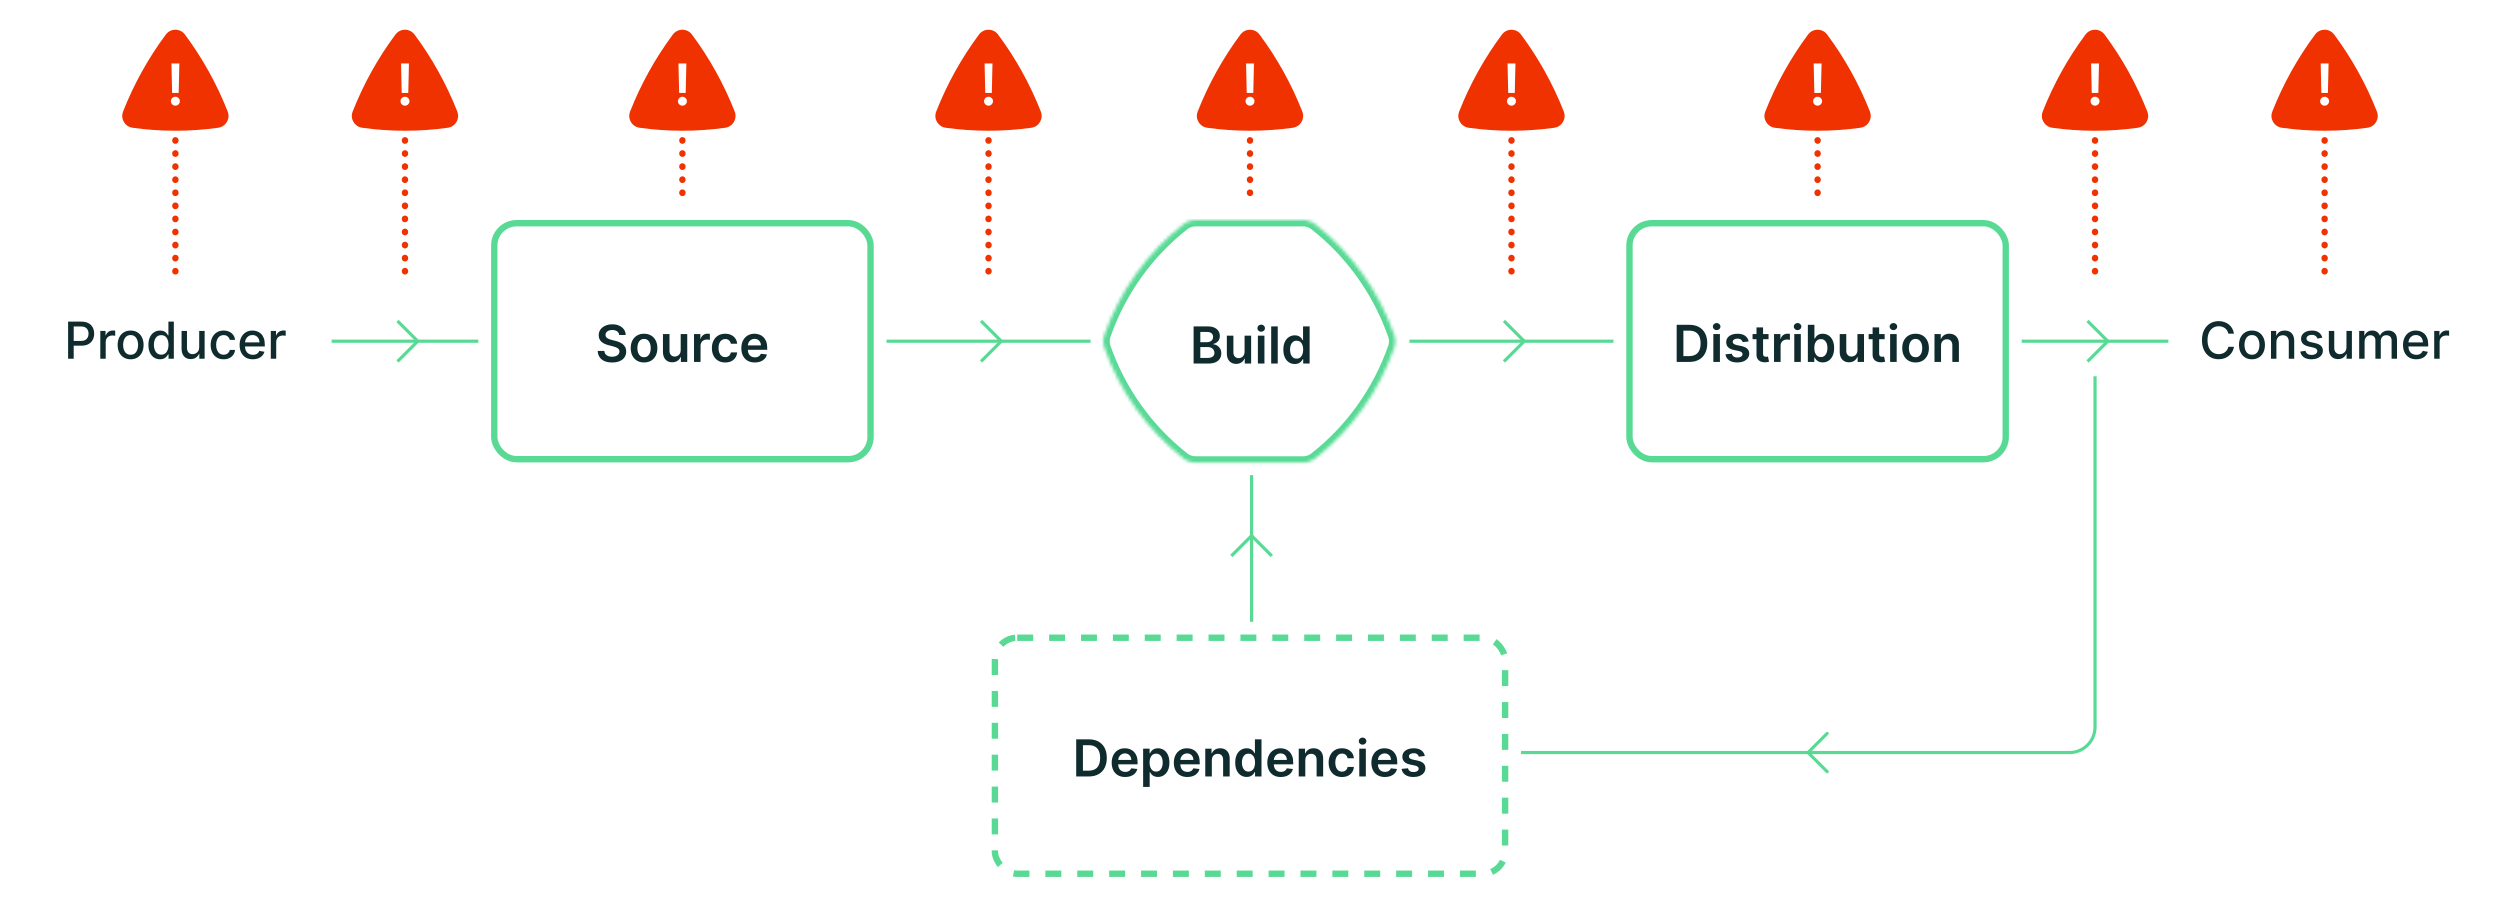 <svg width="784" height="285" viewBox="0 0 784 285" fill="none" xmlns="http://www.w3.org/2000/svg">
<rect width="784" height="285" fill="white"/>
<path d="M71.401 34.971C72.294 37.239 70.854 39.72 68.44 40.06C59.522 41.313 50.478 41.313 41.56 40.06C39.146 39.72 37.706 37.239 38.599 34.971C41.992 26.358 46.504 18.226 51.998 10.841C53.504 8.817 56.496 8.817 58.001 10.841C63.496 18.226 68.008 26.358 71.401 34.971Z" fill="#F03100"/>
<path d="M56.243 19.909L56.032 29.152H53.974L53.77 19.909H56.243ZM55.003 33.141C54.615 33.141 54.283 33.004 54.006 32.731C53.733 32.459 53.597 32.126 53.597 31.734C53.597 31.351 53.733 31.023 54.006 30.75C54.283 30.477 54.615 30.341 55.003 30.341C55.383 30.341 55.711 30.477 55.988 30.75C56.269 31.023 56.409 31.351 56.409 31.734C56.409 31.994 56.343 32.231 56.211 32.444C56.084 32.657 55.913 32.827 55.7 32.955C55.491 33.079 55.259 33.141 55.003 33.141Z" fill="white"/>
<path d="M55 44V89" stroke="#F03100" stroke-width="2" stroke-linecap="round" stroke-linejoin="round" stroke-dasharray="0.1 4"/>
<path d="M143.401 34.971C144.294 37.239 142.854 39.72 140.44 40.06C131.522 41.313 122.478 41.313 113.56 40.06C111.146 39.72 109.706 37.239 110.599 34.971C113.992 26.358 118.504 18.226 123.999 10.841C125.504 8.817 128.496 8.817 130.001 10.841C135.496 18.226 140.008 26.358 143.401 34.971Z" fill="#F03100"/>
<path d="M128.243 19.909L128.032 29.152H125.974L125.77 19.909H128.243ZM127.003 33.141C126.615 33.141 126.283 33.004 126.006 32.731C125.733 32.459 125.597 32.126 125.597 31.734C125.597 31.351 125.733 31.023 126.006 30.75C126.283 30.477 126.615 30.341 127.003 30.341C127.382 30.341 127.711 30.477 127.988 30.75C128.269 31.023 128.409 31.351 128.409 31.734C128.409 31.994 128.343 32.231 128.211 32.444C128.083 32.657 127.913 32.827 127.7 32.955C127.491 33.079 127.259 33.141 127.003 33.141Z" fill="white"/>
<path d="M127 44V89" stroke="#F03100" stroke-width="2" stroke-linecap="round" stroke-linejoin="round" stroke-dasharray="0.1 4"/>
<path d="M230.401 34.971C231.294 37.239 229.854 39.72 227.44 40.06C218.522 41.313 209.478 41.313 200.56 40.06C198.146 39.72 196.706 37.239 197.599 34.971C200.992 26.358 205.504 18.226 210.999 10.841C212.504 8.817 215.496 8.817 217.001 10.841C222.496 18.226 227.008 26.358 230.401 34.971Z" fill="#F03100"/>
<path d="M215.243 19.909L215.032 29.152H212.974L212.77 19.909H215.243ZM214.003 33.141C213.615 33.141 213.283 33.004 213.006 32.731C212.733 32.459 212.597 32.126 212.597 31.734C212.597 31.351 212.733 31.023 213.006 30.75C213.283 30.477 213.615 30.341 214.003 30.341C214.382 30.341 214.711 30.477 214.988 30.75C215.269 31.023 215.409 31.351 215.409 31.734C215.409 31.994 215.343 32.231 215.211 32.444C215.083 32.657 214.913 32.827 214.7 32.955C214.491 33.079 214.259 33.141 214.003 33.141Z" fill="white"/>
<path d="M214 44V64" stroke="#F03100" stroke-width="2" stroke-linecap="round" stroke-linejoin="round" stroke-dasharray="0.1 4"/>
<path d="M326.401 34.971C327.294 37.239 325.854 39.72 323.44 40.06C314.522 41.313 305.478 41.313 296.56 40.06C294.146 39.72 292.706 37.239 293.599 34.971C296.992 26.358 301.504 18.226 306.999 10.841C308.504 8.817 311.496 8.817 313.001 10.841C318.496 18.226 323.008 26.358 326.401 34.971Z" fill="#F03100"/>
<path d="M311.243 19.909L311.032 29.152H308.974L308.77 19.909H311.243ZM310.003 33.141C309.615 33.141 309.283 33.004 309.006 32.731C308.733 32.459 308.597 32.126 308.597 31.734C308.597 31.351 308.733 31.023 309.006 30.75C309.283 30.477 309.615 30.341 310.003 30.341C310.382 30.341 310.711 30.477 310.988 30.75C311.269 31.023 311.409 31.351 311.409 31.734C311.409 31.994 311.343 32.231 311.211 32.444C311.083 32.657 310.913 32.827 310.7 32.955C310.491 33.079 310.259 33.141 310.003 33.141Z" fill="white"/>
<path d="M310 44V89" stroke="#F03100" stroke-width="2" stroke-linecap="round" stroke-linejoin="round" stroke-dasharray="0.1 4"/>
<path d="M408.401 34.971C409.294 37.239 407.854 39.72 405.44 40.06C396.522 41.313 387.478 41.313 378.56 40.06C376.146 39.72 374.706 37.239 375.599 34.971C378.992 26.358 383.504 18.226 388.999 10.841C390.504 8.817 393.496 8.817 395.001 10.841C400.496 18.226 405.008 26.358 408.401 34.971Z" fill="#F03100"/>
<path d="M393.243 19.909L393.032 29.152H390.974L390.77 19.909H393.243ZM392.003 33.141C391.615 33.141 391.283 33.004 391.006 32.731C390.733 32.459 390.597 32.126 390.597 31.734C390.597 31.351 390.733 31.023 391.006 30.75C391.283 30.477 391.615 30.341 392.003 30.341C392.382 30.341 392.711 30.477 392.988 30.75C393.269 31.023 393.409 31.351 393.409 31.734C393.409 31.994 393.343 32.231 393.211 32.444C393.083 32.657 392.913 32.827 392.7 32.955C392.491 33.079 392.259 33.141 392.003 33.141Z" fill="white"/>
<path d="M392 44V64" stroke="#F03100" stroke-width="2" stroke-linecap="round" stroke-linejoin="round" stroke-dasharray="0.1 4"/>
<path d="M490.401 34.971C491.294 37.239 489.854 39.72 487.44 40.06C478.522 41.313 469.478 41.313 460.56 40.06C458.146 39.72 456.706 37.239 457.599 34.971C460.992 26.358 465.504 18.226 470.999 10.841C472.504 8.817 475.496 8.817 477.001 10.841C482.496 18.226 487.008 26.358 490.401 34.971Z" fill="#F03100"/>
<path d="M475.243 19.909L475.032 29.152H472.974L472.77 19.909H475.243ZM474.003 33.141C473.615 33.141 473.283 33.004 473.006 32.731C472.733 32.459 472.597 32.126 472.597 31.734C472.597 31.351 472.733 31.023 473.006 30.75C473.283 30.477 473.615 30.341 474.003 30.341C474.382 30.341 474.711 30.477 474.988 30.75C475.269 31.023 475.409 31.351 475.409 31.734C475.409 31.994 475.343 32.231 475.211 32.444C475.083 32.657 474.913 32.827 474.7 32.955C474.491 33.079 474.259 33.141 474.003 33.141Z" fill="white"/>
<path d="M474 44V89" stroke="#F03100" stroke-width="2" stroke-linecap="round" stroke-linejoin="round" stroke-dasharray="0.1 4"/>
<path d="M586.401 34.971C587.294 37.239 585.854 39.72 583.44 40.06C574.522 41.313 565.478 41.313 556.56 40.06C554.146 39.72 552.706 37.239 553.599 34.971C556.992 26.358 561.504 18.226 566.999 10.841C568.504 8.817 571.496 8.817 573.001 10.841C578.496 18.226 583.008 26.358 586.401 34.971Z" fill="#F03100"/>
<path d="M571.243 19.909L571.032 29.152H568.974L568.77 19.909H571.243ZM570.003 33.141C569.615 33.141 569.283 33.004 569.006 32.731C568.733 32.459 568.597 32.126 568.597 31.734C568.597 31.351 568.733 31.023 569.006 30.75C569.283 30.477 569.615 30.341 570.003 30.341C570.382 30.341 570.711 30.477 570.988 30.75C571.269 31.023 571.409 31.351 571.409 31.734C571.409 31.994 571.343 32.231 571.211 32.444C571.083 32.657 570.913 32.827 570.7 32.955C570.491 33.079 570.259 33.141 570.003 33.141Z" fill="white"/>
<path d="M570 44V64" stroke="#F03100" stroke-width="2" stroke-linecap="round" stroke-linejoin="round" stroke-dasharray="0.1 4"/>
<path d="M673.401 34.971C674.294 37.239 672.854 39.72 670.44 40.06C661.522 41.313 652.478 41.313 643.56 40.06C641.146 39.72 639.706 37.239 640.599 34.971C643.992 26.358 648.504 18.226 653.999 10.841C655.504 8.817 658.496 8.817 660.001 10.841C665.496 18.226 670.008 26.358 673.401 34.971Z" fill="#F03100"/>
<path d="M658.243 19.909L658.032 29.152H655.974L655.77 19.909H658.243ZM657.003 33.141C656.615 33.141 656.283 33.004 656.006 32.731C655.733 32.459 655.597 32.126 655.597 31.734C655.597 31.351 655.733 31.023 656.006 30.75C656.283 30.477 656.615 30.341 657.003 30.341C657.382 30.341 657.711 30.477 657.988 30.75C658.269 31.023 658.409 31.351 658.409 31.734C658.409 31.994 658.343 32.231 658.211 32.444C658.083 32.657 657.913 32.827 657.7 32.955C657.491 33.079 657.259 33.141 657.003 33.141Z" fill="white"/>
<path d="M657 44V89" stroke="#F03100" stroke-width="2" stroke-linecap="round" stroke-linejoin="round" stroke-dasharray="0.1 4"/>
<path d="M745.401 34.971C746.294 37.239 744.854 39.72 742.44 40.06C733.522 41.313 724.478 41.313 715.56 40.06C713.146 39.72 711.706 37.239 712.599 34.971C715.992 26.358 720.504 18.226 725.999 10.841C727.504 8.817 730.496 8.817 732.001 10.841C737.496 18.226 742.008 26.358 745.401 34.971Z" fill="#F03100"/>
<path d="M730.243 19.909L730.032 29.152H727.974L727.77 19.909H730.243ZM729.003 33.141C728.615 33.141 728.283 33.004 728.006 32.731C727.733 32.459 727.597 32.126 727.597 31.734C727.597 31.351 727.733 31.023 728.006 30.75C728.283 30.477 728.615 30.341 729.003 30.341C729.382 30.341 729.711 30.477 729.988 30.75C730.269 31.023 730.409 31.351 730.409 31.734C730.409 31.994 730.343 32.231 730.211 32.444C730.083 32.657 729.913 32.827 729.7 32.955C729.491 33.079 729.259 33.141 729.003 33.141Z" fill="white"/>
<path d="M729 44V89" stroke="#F03100" stroke-width="2" stroke-linecap="round" stroke-linejoin="round" stroke-dasharray="0.1 4"/>
<path d="M21.357 112.5V100.864H25.504C26.41 100.864 27.16 101.028 27.754 101.358C28.349 101.687 28.794 102.138 29.09 102.71C29.385 103.278 29.533 103.919 29.533 104.631C29.533 105.347 29.383 105.991 29.084 106.562C28.788 107.131 28.341 107.581 27.743 107.915C27.148 108.244 26.4 108.409 25.499 108.409H22.646V106.92H25.34C25.912 106.92 26.375 106.822 26.732 106.625C27.088 106.424 27.349 106.152 27.516 105.807C27.682 105.462 27.766 105.07 27.766 104.631C27.766 104.191 27.682 103.801 27.516 103.46C27.349 103.119 27.086 102.852 26.726 102.659C26.37 102.466 25.9 102.369 25.317 102.369H23.112V112.5H21.357ZM31.454 112.5V103.773H33.097V105.159H33.188C33.347 104.689 33.627 104.32 34.028 104.051C34.434 103.778 34.892 103.642 35.403 103.642C35.51 103.642 35.635 103.646 35.778 103.653C35.926 103.661 36.042 103.67 36.125 103.682V105.307C36.057 105.288 35.936 105.267 35.761 105.244C35.587 105.218 35.413 105.205 35.239 105.205C34.837 105.205 34.479 105.29 34.165 105.46C33.854 105.627 33.608 105.86 33.426 106.159C33.244 106.455 33.153 106.792 33.153 107.17V112.5H31.454ZM40.959 112.676C40.141 112.676 39.427 112.489 38.817 112.114C38.207 111.739 37.733 111.214 37.396 110.54C37.059 109.866 36.891 109.078 36.891 108.176C36.891 107.271 37.059 106.479 37.396 105.801C37.733 105.123 38.207 104.597 38.817 104.222C39.427 103.847 40.141 103.659 40.959 103.659C41.777 103.659 42.491 103.847 43.101 104.222C43.711 104.597 44.184 105.123 44.521 105.801C44.858 106.479 45.027 107.271 45.027 108.176C45.027 109.078 44.858 109.866 44.521 110.54C44.184 111.214 43.711 111.739 43.101 112.114C42.491 112.489 41.777 112.676 40.959 112.676ZM40.965 111.25C41.495 111.25 41.934 111.11 42.283 110.83C42.631 110.549 42.889 110.176 43.055 109.71C43.226 109.244 43.311 108.731 43.311 108.17C43.311 107.614 43.226 107.102 43.055 106.636C42.889 106.167 42.631 105.79 42.283 105.506C41.934 105.222 41.495 105.08 40.965 105.08C40.43 105.08 39.987 105.222 39.635 105.506C39.286 105.79 39.027 106.167 38.856 106.636C38.69 107.102 38.606 107.614 38.606 108.17C38.606 108.731 38.69 109.244 38.856 109.71C39.027 110.176 39.286 110.549 39.635 110.83C39.987 111.11 40.43 111.25 40.965 111.25ZM50.19 112.67C49.486 112.67 48.857 112.491 48.304 112.131C47.755 111.767 47.323 111.25 47.008 110.58C46.698 109.905 46.543 109.097 46.543 108.153C46.543 107.21 46.7 106.403 47.014 105.733C47.332 105.062 47.768 104.549 48.321 104.193C48.874 103.837 49.501 103.659 50.202 103.659C50.743 103.659 51.179 103.75 51.508 103.932C51.842 104.11 52.099 104.318 52.281 104.557C52.467 104.795 52.611 105.006 52.713 105.188H52.815V100.864H54.514V112.5H52.855V111.142H52.713C52.611 111.328 52.463 111.54 52.27 111.778C52.081 112.017 51.819 112.225 51.486 112.403C51.153 112.581 50.721 112.67 50.19 112.67ZM50.565 111.222C51.054 111.222 51.467 111.093 51.804 110.835C52.145 110.574 52.403 110.212 52.577 109.75C52.755 109.288 52.844 108.75 52.844 108.136C52.844 107.53 52.757 107 52.582 106.545C52.408 106.091 52.153 105.737 51.815 105.483C51.478 105.229 51.062 105.102 50.565 105.102C50.054 105.102 49.628 105.235 49.287 105.5C48.946 105.765 48.688 106.127 48.514 106.585C48.344 107.044 48.258 107.561 48.258 108.136C48.258 108.72 48.346 109.244 48.52 109.71C48.694 110.176 48.952 110.545 49.293 110.818C49.637 111.087 50.062 111.222 50.565 111.222ZM62.467 108.881V103.773H64.172V112.5H62.501V110.989H62.41C62.21 111.455 61.888 111.843 61.445 112.153C61.005 112.46 60.458 112.614 59.803 112.614C59.242 112.614 58.746 112.491 58.314 112.244C57.886 111.994 57.549 111.625 57.303 111.136C57.06 110.648 56.939 110.044 56.939 109.324V103.773H58.638V109.119C58.638 109.714 58.803 110.187 59.132 110.54C59.462 110.892 59.89 111.068 60.416 111.068C60.734 111.068 61.051 110.989 61.365 110.83C61.683 110.67 61.947 110.43 62.155 110.108C62.367 109.786 62.471 109.377 62.467 108.881ZM70.131 112.676C69.286 112.676 68.559 112.485 67.949 112.102C67.343 111.716 66.877 111.184 66.551 110.506C66.225 109.828 66.062 109.051 66.062 108.176C66.062 107.29 66.229 106.508 66.562 105.83C66.896 105.148 67.365 104.616 67.972 104.233C68.578 103.85 69.292 103.659 70.114 103.659C70.776 103.659 71.367 103.782 71.886 104.028C72.405 104.271 72.824 104.612 73.142 105.051C73.464 105.491 73.655 106.004 73.716 106.591H72.062C71.972 106.182 71.763 105.83 71.438 105.534C71.115 105.239 70.684 105.091 70.142 105.091C69.669 105.091 69.254 105.216 68.898 105.466C68.546 105.712 68.271 106.064 68.074 106.523C67.877 106.977 67.778 107.515 67.778 108.136C67.778 108.773 67.875 109.322 68.068 109.784C68.261 110.246 68.534 110.604 68.886 110.858C69.242 111.112 69.661 111.239 70.142 111.239C70.464 111.239 70.756 111.18 71.017 111.062C71.282 110.941 71.504 110.769 71.682 110.545C71.864 110.322 71.99 110.053 72.062 109.739H73.716C73.655 110.303 73.472 110.807 73.165 111.25C72.858 111.693 72.447 112.042 71.932 112.295C71.421 112.549 70.82 112.676 70.131 112.676ZM79.294 112.676C78.434 112.676 77.694 112.492 77.072 112.125C76.455 111.754 75.978 111.233 75.641 110.562C75.307 109.888 75.141 109.098 75.141 108.193C75.141 107.299 75.307 106.511 75.641 105.83C75.978 105.148 76.447 104.616 77.05 104.233C77.656 103.85 78.364 103.659 79.175 103.659C79.667 103.659 80.144 103.741 80.606 103.903C81.069 104.066 81.483 104.322 81.851 104.67C82.218 105.019 82.508 105.472 82.72 106.028C82.932 106.581 83.038 107.254 83.038 108.045V108.648H76.101V107.375H81.374C81.374 106.928 81.283 106.532 81.101 106.188C80.919 105.839 80.663 105.564 80.334 105.364C80.008 105.163 79.626 105.062 79.186 105.062C78.709 105.062 78.292 105.18 77.936 105.415C77.584 105.646 77.311 105.949 77.118 106.324C76.928 106.695 76.834 107.098 76.834 107.534V108.528C76.834 109.112 76.936 109.608 77.141 110.017C77.349 110.426 77.639 110.739 78.01 110.955C78.381 111.167 78.815 111.273 79.311 111.273C79.633 111.273 79.927 111.227 80.192 111.136C80.457 111.042 80.686 110.902 80.879 110.716C81.072 110.53 81.22 110.301 81.322 110.028L82.93 110.318C82.802 110.792 82.57 111.206 82.237 111.562C81.908 111.915 81.493 112.189 80.993 112.386C80.497 112.58 79.93 112.676 79.294 112.676ZM84.923 112.5V103.773H86.565V105.159H86.656C86.815 104.689 87.096 104.32 87.497 104.051C87.903 103.778 88.361 103.642 88.872 103.642C88.978 103.642 89.103 103.646 89.247 103.653C89.395 103.661 89.51 103.67 89.594 103.682V105.307C89.526 105.288 89.404 105.267 89.23 105.244C89.056 105.218 88.882 105.205 88.707 105.205C88.306 105.205 87.948 105.29 87.633 105.46C87.323 105.627 87.077 105.86 86.895 106.159C86.713 106.455 86.622 106.792 86.622 107.17V112.5H84.923Z" fill="#102B2D"/>
<path d="M104 107L150 107" stroke="#58DA95" stroke-linejoin="round"/>
<path d="M125 101L131 107L125 113" stroke="#58DA95" stroke-linecap="square" stroke-linejoin="round"/>
<rect x="155" y="70" width="118" height="74" rx="7" stroke="#58DA95" stroke-width="2"/>
<path d="M194.19 105.062C194.137 104.566 193.914 104.18 193.52 103.903C193.13 103.627 192.622 103.489 191.997 103.489C191.558 103.489 191.181 103.555 190.866 103.688C190.552 103.82 190.312 104 190.145 104.227C189.978 104.455 189.893 104.714 189.889 105.006C189.889 105.248 189.944 105.458 190.054 105.636C190.168 105.814 190.321 105.966 190.514 106.091C190.707 106.212 190.921 106.314 191.156 106.398C191.391 106.481 191.628 106.551 191.866 106.608L192.957 106.881C193.397 106.983 193.819 107.121 194.224 107.295C194.634 107.47 194.999 107.689 195.321 107.955C195.647 108.22 195.904 108.54 196.094 108.915C196.283 109.29 196.378 109.729 196.378 110.233C196.378 110.915 196.204 111.515 195.855 112.034C195.507 112.549 195.003 112.953 194.344 113.244C193.688 113.532 192.895 113.676 191.963 113.676C191.058 113.676 190.272 113.536 189.605 113.256C188.942 112.975 188.423 112.566 188.048 112.028C187.677 111.491 187.476 110.835 187.446 110.062H189.52C189.55 110.468 189.675 110.805 189.895 111.074C190.115 111.343 190.401 111.544 190.753 111.676C191.109 111.809 191.507 111.875 191.946 111.875C192.404 111.875 192.806 111.807 193.151 111.67C193.499 111.53 193.772 111.337 193.969 111.091C194.166 110.841 194.266 110.549 194.27 110.216C194.266 109.913 194.177 109.663 194.003 109.466C193.829 109.265 193.584 109.098 193.27 108.966C192.959 108.83 192.596 108.708 192.179 108.602L190.855 108.261C189.897 108.015 189.139 107.642 188.582 107.142C188.029 106.638 187.753 105.97 187.753 105.136C187.753 104.451 187.938 103.85 188.31 103.335C188.685 102.82 189.194 102.42 189.838 102.136C190.482 101.848 191.211 101.705 192.026 101.705C192.851 101.705 193.575 101.848 194.196 102.136C194.821 102.42 195.312 102.816 195.668 103.324C196.024 103.828 196.207 104.407 196.219 105.062H194.19ZM201.973 113.67C201.121 113.67 200.382 113.483 199.757 113.108C199.132 112.733 198.647 112.208 198.303 111.534C197.962 110.86 197.791 110.072 197.791 109.17C197.791 108.269 197.962 107.479 198.303 106.801C198.647 106.123 199.132 105.597 199.757 105.222C200.382 104.847 201.121 104.659 201.973 104.659C202.825 104.659 203.564 104.847 204.189 105.222C204.814 105.597 205.297 106.123 205.638 106.801C205.982 107.479 206.155 108.269 206.155 109.17C206.155 110.072 205.982 110.86 205.638 111.534C205.297 112.208 204.814 112.733 204.189 113.108C203.564 113.483 202.825 113.67 201.973 113.67ZM201.984 112.023C202.446 112.023 202.833 111.896 203.143 111.642C203.454 111.384 203.685 111.04 203.837 110.608C203.992 110.176 204.07 109.695 204.07 109.165C204.07 108.631 203.992 108.148 203.837 107.716C203.685 107.28 203.454 106.934 203.143 106.676C202.833 106.419 202.446 106.29 201.984 106.29C201.511 106.29 201.117 106.419 200.803 106.676C200.492 106.934 200.259 107.28 200.104 107.716C199.952 108.148 199.876 108.631 199.876 109.165C199.876 109.695 199.952 110.176 200.104 110.608C200.259 111.04 200.492 111.384 200.803 111.642C201.117 111.896 201.511 112.023 201.984 112.023ZM213.463 109.83V104.773H215.52V113.5H213.526V111.949H213.435C213.238 112.437 212.914 112.837 212.463 113.148C212.016 113.458 211.465 113.614 210.81 113.614C210.238 113.614 209.732 113.487 209.293 113.233C208.857 112.975 208.516 112.602 208.27 112.114C208.024 111.621 207.901 111.027 207.901 110.33V104.773H209.957V110.011C209.957 110.564 210.109 111.004 210.412 111.33C210.715 111.655 211.113 111.818 211.605 111.818C211.908 111.818 212.202 111.744 212.486 111.597C212.77 111.449 213.003 111.229 213.185 110.938C213.37 110.642 213.463 110.273 213.463 109.83ZM217.635 113.5V104.773H219.629V106.227H219.72C219.879 105.723 220.152 105.335 220.538 105.062C220.929 104.786 221.374 104.648 221.874 104.648C221.987 104.648 222.114 104.653 222.254 104.665C222.398 104.672 222.518 104.686 222.612 104.705V106.597C222.525 106.566 222.387 106.54 222.197 106.517C222.012 106.491 221.832 106.477 221.658 106.477C221.283 106.477 220.946 106.559 220.646 106.722C220.351 106.881 220.118 107.102 219.947 107.386C219.777 107.67 219.692 107.998 219.692 108.369V113.5H217.635ZM227.426 113.67C226.555 113.67 225.807 113.479 225.182 113.097C224.561 112.714 224.081 112.186 223.744 111.511C223.411 110.833 223.244 110.053 223.244 109.17C223.244 108.284 223.415 107.502 223.756 106.824C224.097 106.142 224.578 105.612 225.199 105.233C225.824 104.85 226.563 104.659 227.415 104.659C228.123 104.659 228.75 104.79 229.295 105.051C229.845 105.309 230.282 105.674 230.608 106.148C230.934 106.617 231.119 107.167 231.165 107.795H229.199C229.119 107.375 228.93 107.025 228.631 106.744C228.335 106.46 227.939 106.318 227.443 106.318C227.023 106.318 226.653 106.432 226.335 106.659C226.017 106.883 225.769 107.205 225.591 107.625C225.417 108.045 225.33 108.549 225.33 109.136C225.33 109.731 225.417 110.242 225.591 110.67C225.765 111.095 226.009 111.422 226.324 111.653C226.642 111.881 227.015 111.994 227.443 111.994C227.746 111.994 228.017 111.937 228.256 111.824C228.498 111.706 228.701 111.538 228.864 111.318C229.027 111.098 229.138 110.831 229.199 110.517H231.165C231.116 111.134 230.934 111.682 230.619 112.159C230.305 112.633 229.877 113.004 229.335 113.273C228.794 113.538 228.157 113.67 227.426 113.67ZM236.717 113.67C235.842 113.67 235.087 113.489 234.45 113.125C233.818 112.758 233.331 112.239 232.99 111.568C232.649 110.894 232.479 110.1 232.479 109.188C232.479 108.29 232.649 107.502 232.99 106.824C233.335 106.142 233.816 105.612 234.433 105.233C235.051 104.85 235.776 104.659 236.609 104.659C237.147 104.659 237.655 104.746 238.132 104.92C238.613 105.091 239.037 105.356 239.405 105.716C239.776 106.076 240.068 106.534 240.28 107.091C240.492 107.644 240.598 108.303 240.598 109.068V109.699H233.445V108.312H238.626C238.623 107.919 238.537 107.568 238.371 107.261C238.204 106.951 237.971 106.706 237.672 106.528C237.376 106.35 237.032 106.261 236.638 106.261C236.217 106.261 235.848 106.364 235.53 106.568C235.212 106.769 234.964 107.034 234.786 107.364C234.611 107.689 234.522 108.047 234.518 108.438V109.648C234.518 110.155 234.611 110.591 234.797 110.955C234.982 111.314 235.242 111.591 235.575 111.784C235.909 111.973 236.299 112.068 236.746 112.068C237.045 112.068 237.316 112.027 237.558 111.943C237.801 111.856 238.011 111.729 238.189 111.562C238.367 111.396 238.501 111.189 238.592 110.943L240.513 111.159C240.392 111.667 240.161 112.11 239.82 112.489C239.482 112.864 239.051 113.155 238.524 113.364C237.998 113.568 237.395 113.67 236.717 113.67Z" fill="#102B2D"/>
<path d="M278 107L342 107" stroke="#58DA95" stroke-linejoin="round"/>
<path d="M308 101L314 107L308 113" stroke="#58DA95" stroke-linecap="square" stroke-linejoin="round"/>
<mask id="path-35-inside-1_2_14" fill="white">
<path fill-rule="evenodd" clip-rule="evenodd" d="M346.345 109.071C351.164 122.828 359.776 134.884 371.149 143.798C372.234 144.648 373.575 145.082 374.944 145.082H408.643H409.643V145.004C410.655 144.844 411.619 144.44 412.438 143.798C423.811 134.884 432.423 122.828 437.242 109.071C437.702 107.758 437.702 106.324 437.242 105.012C432.423 91.255 423.811 79.198 412.438 70.284C411.619 69.643 410.655 69.238 409.643 69.078V69H408.643H374.944C373.575 69 372.234 69.434 371.149 70.284C359.776 79.198 351.164 91.255 346.345 105.012C345.885 106.324 345.885 107.758 346.345 109.071Z"/>
</mask>
<path d="M371.149 143.798L372.383 142.224L372.383 142.224L371.149 143.798ZM346.345 109.071L348.232 108.409V108.409L346.345 109.071ZM409.643 145.082V147.082H411.643V145.082H409.643ZM409.643 145.004L409.33 143.029L407.643 143.295V145.004H409.643ZM412.438 143.798L411.204 142.224V142.224L412.438 143.798ZM437.242 109.071L435.355 108.409V108.409L437.242 109.071ZM437.242 105.012L435.355 105.673V105.673L437.242 105.012ZM412.438 70.284L413.671 68.71V68.71L412.438 70.284ZM409.643 69.078H407.643V70.787L409.33 71.054L409.643 69.078ZM409.643 69H411.643V67H409.643V69ZM371.149 70.284L372.383 71.859V71.859L371.149 70.284ZM346.345 105.012L348.232 105.673L348.232 105.673L346.345 105.012ZM372.383 142.224C361.313 133.548 352.927 121.809 348.232 108.409L344.457 109.732C349.402 123.846 358.239 136.221 369.916 145.372L372.383 142.224ZM374.944 143.082C373.995 143.082 373.095 142.782 372.383 142.224L369.916 145.372C371.373 146.514 373.154 147.082 374.944 147.082V143.082ZM408.643 143.082H374.944V147.082H408.643V143.082ZM409.643 143.082H408.643V147.082H409.643V143.082ZM407.643 145.004V145.082H411.643V145.004H407.643ZM409.955 146.98C411.287 146.769 412.572 146.234 413.671 145.372L411.204 142.224C410.666 142.645 410.023 142.919 409.33 143.029L409.955 146.98ZM413.671 145.372C425.348 136.221 434.185 123.846 439.13 109.732L435.355 108.409C430.66 121.809 422.274 133.548 411.204 142.224L413.671 145.372ZM439.13 109.732C439.739 107.991 439.739 106.091 439.13 104.35L435.355 105.673C435.664 106.557 435.664 107.525 435.355 108.409L439.13 109.732ZM439.13 104.35C434.185 90.236 425.348 77.862 413.671 68.71L411.204 71.859C422.274 80.534 430.66 92.273 435.355 105.673L439.13 104.35ZM413.671 68.71C412.572 67.849 411.287 67.313 409.955 67.103L409.33 71.054C410.023 71.163 410.666 71.437 411.204 71.859L413.671 68.71ZM407.643 69V69.078H411.643V69H407.643ZM408.643 71H409.643V67H408.643V71ZM374.944 71H408.643V67H374.944V71ZM372.383 71.859C373.095 71.3 373.995 71 374.944 71V67C373.154 67 371.373 67.568 369.916 68.71L372.383 71.859ZM348.232 105.673C352.927 92.273 361.313 80.534 372.383 71.859L369.916 68.71C358.239 77.862 349.402 90.236 344.457 104.35L348.232 105.673ZM348.232 108.409C347.923 107.525 347.923 106.557 348.232 105.673L344.457 104.35C343.848 106.091 343.848 107.991 344.457 109.732L348.232 108.409Z" fill="#58DA95" mask="url(#path-35-inside-1_2_14)"/>
<path d="M374.312 114V102.364H378.766C379.607 102.364 380.306 102.496 380.863 102.761C381.424 103.023 381.842 103.381 382.119 103.835C382.399 104.29 382.539 104.805 382.539 105.381C382.539 105.854 382.448 106.259 382.266 106.597C382.085 106.93 381.84 107.201 381.533 107.409C381.227 107.617 380.884 107.767 380.505 107.858V107.972C380.918 107.994 381.314 108.121 381.692 108.352C382.075 108.58 382.388 108.902 382.63 109.318C382.872 109.735 382.994 110.239 382.994 110.83C382.994 111.432 382.848 111.973 382.556 112.455C382.264 112.932 381.825 113.309 381.238 113.585C380.651 113.862 379.912 114 379.022 114H374.312ZM376.42 112.239H378.687C379.452 112.239 380.003 112.093 380.34 111.801C380.681 111.506 380.852 111.127 380.852 110.665C380.852 110.32 380.766 110.009 380.596 109.733C380.425 109.453 380.183 109.233 379.869 109.074C379.554 108.911 379.179 108.83 378.744 108.83H376.42V112.239ZM376.42 107.312H378.505C378.869 107.312 379.196 107.246 379.488 107.114C379.78 106.977 380.009 106.786 380.175 106.54C380.346 106.29 380.431 105.994 380.431 105.653C380.431 105.203 380.272 104.831 379.954 104.54C379.639 104.248 379.172 104.102 378.55 104.102H376.42V107.312ZM390.299 110.33V105.273H392.356V114H390.362V112.449H390.271C390.074 112.937 389.75 113.337 389.299 113.648C388.852 113.958 388.301 114.114 387.646 114.114C387.074 114.114 386.568 113.987 386.129 113.733C385.693 113.475 385.352 113.102 385.106 112.614C384.86 112.121 384.737 111.527 384.737 110.83V105.273H386.793V110.511C386.793 111.064 386.945 111.504 387.248 111.83C387.551 112.155 387.949 112.318 388.441 112.318C388.744 112.318 389.038 112.244 389.322 112.097C389.606 111.949 389.839 111.729 390.021 111.438C390.206 111.142 390.299 110.773 390.299 110.33ZM394.471 114V105.273H396.528V114H394.471ZM395.505 104.034C395.179 104.034 394.899 103.926 394.664 103.71C394.429 103.491 394.312 103.227 394.312 102.92C394.312 102.61 394.429 102.347 394.664 102.131C394.899 101.911 395.179 101.801 395.505 101.801C395.835 101.801 396.115 101.911 396.346 102.131C396.581 102.347 396.698 102.61 396.698 102.92C396.698 103.227 396.581 103.491 396.346 103.71C396.115 103.926 395.835 104.034 395.505 104.034ZM400.7 102.364V114H398.643V102.364H400.7ZM406.053 114.153C405.368 114.153 404.754 113.977 404.212 113.625C403.671 113.273 403.243 112.761 402.928 112.091C402.614 111.42 402.457 110.606 402.457 109.648C402.457 108.678 402.616 107.86 402.934 107.193C403.256 106.523 403.69 106.017 404.235 105.676C404.781 105.331 405.388 105.159 406.059 105.159C406.57 105.159 406.991 105.246 407.32 105.42C407.65 105.591 407.911 105.797 408.104 106.04C408.298 106.278 408.447 106.504 408.553 106.716H408.638V102.364H410.701V114H408.678V112.625H408.553C408.447 112.837 408.294 113.062 408.093 113.301C407.892 113.536 407.627 113.737 407.298 113.903C406.968 114.07 406.553 114.153 406.053 114.153ZM406.627 112.466C407.063 112.466 407.434 112.348 407.741 112.114C408.048 111.875 408.281 111.544 408.44 111.119C408.599 110.695 408.678 110.201 408.678 109.636C408.678 109.072 408.599 108.581 408.44 108.165C408.284 107.748 408.053 107.424 407.746 107.193C407.443 106.962 407.07 106.847 406.627 106.847C406.169 106.847 405.786 106.966 405.479 107.205C405.173 107.443 404.942 107.773 404.786 108.193C404.631 108.614 404.553 109.095 404.553 109.636C404.553 110.182 404.631 110.669 404.786 111.097C404.945 111.521 405.178 111.856 405.485 112.102C405.796 112.345 406.176 112.466 406.627 112.466Z" fill="#102B2D"/>
<path d="M442 107L506 107" stroke="#58DA95" stroke-linejoin="round"/>
<path d="M472 101L478 107L472 113" stroke="#58DA95" stroke-linecap="square" stroke-linejoin="round"/>
<rect x="511" y="70" width="118" height="74" rx="7" stroke="#58DA95" stroke-width="2"/>
<path d="M529.747 113.5H525.804V101.864H529.827C530.982 101.864 531.974 102.097 532.804 102.562C533.637 103.025 534.277 103.689 534.724 104.557C535.171 105.424 535.395 106.462 535.395 107.67C535.395 108.883 535.17 109.924 534.719 110.795C534.272 111.667 533.626 112.335 532.781 112.801C531.94 113.267 530.929 113.5 529.747 113.5ZM527.912 111.676H529.645C530.455 111.676 531.132 111.528 531.673 111.233C532.215 110.934 532.622 110.489 532.895 109.898C533.168 109.303 533.304 108.561 533.304 107.67C533.304 106.78 533.168 106.042 532.895 105.455C532.622 104.864 532.219 104.422 531.685 104.131C531.154 103.835 530.495 103.688 529.707 103.688H527.912V111.676ZM537.307 113.5V104.773H539.364V113.5H537.307ZM538.341 103.534C538.015 103.534 537.735 103.426 537.5 103.21C537.265 102.991 537.148 102.727 537.148 102.42C537.148 102.11 537.265 101.847 537.5 101.631C537.735 101.411 538.015 101.301 538.341 101.301C538.67 101.301 538.951 101.411 539.182 101.631C539.417 101.847 539.534 102.11 539.534 102.42C539.534 102.727 539.417 102.991 539.182 103.21C538.951 103.426 538.67 103.534 538.341 103.534ZM548.376 107.08L546.501 107.284C546.448 107.095 546.356 106.917 546.223 106.75C546.094 106.583 545.92 106.449 545.7 106.347C545.481 106.244 545.212 106.193 544.893 106.193C544.465 106.193 544.106 106.286 543.814 106.472C543.526 106.657 543.384 106.898 543.388 107.193C543.384 107.447 543.477 107.653 543.666 107.812C543.859 107.972 544.178 108.102 544.621 108.205L546.109 108.523C546.935 108.701 547.549 108.983 547.95 109.369C548.356 109.756 548.56 110.261 548.564 110.886C548.56 111.436 548.399 111.92 548.081 112.341C547.767 112.758 547.329 113.083 546.768 113.318C546.208 113.553 545.564 113.67 544.837 113.67C543.768 113.67 542.909 113.447 542.257 113C541.606 112.549 541.217 111.922 541.092 111.119L543.098 110.926C543.189 111.32 543.382 111.617 543.678 111.818C543.973 112.019 544.357 112.119 544.831 112.119C545.32 112.119 545.712 112.019 546.007 111.818C546.306 111.617 546.456 111.369 546.456 111.074C546.456 110.824 546.359 110.617 546.166 110.455C545.977 110.292 545.681 110.167 545.28 110.08L543.791 109.767C542.954 109.593 542.335 109.299 541.933 108.886C541.532 108.47 541.333 107.943 541.337 107.307C541.333 106.769 541.479 106.303 541.774 105.909C542.073 105.511 542.488 105.205 543.018 104.989C543.553 104.769 544.168 104.659 544.865 104.659C545.888 104.659 546.693 104.877 547.28 105.312C547.871 105.748 548.236 106.337 548.376 107.08ZM554.618 104.773V106.364H549.601V104.773H554.618ZM550.839 102.682H552.896V110.875C552.896 111.152 552.938 111.364 553.021 111.511C553.108 111.655 553.222 111.754 553.362 111.807C553.502 111.86 553.658 111.886 553.828 111.886C553.957 111.886 554.074 111.877 554.18 111.858C554.29 111.839 554.374 111.822 554.43 111.807L554.777 113.415C554.667 113.453 554.51 113.494 554.305 113.54C554.105 113.585 553.858 113.612 553.567 113.619C553.052 113.634 552.588 113.557 552.175 113.386C551.762 113.212 551.434 112.943 551.192 112.58C550.953 112.216 550.836 111.761 550.839 111.216V102.682ZM556.338 113.5V104.773H558.332V106.227H558.423C558.582 105.723 558.855 105.335 559.241 105.062C559.632 104.786 560.077 104.648 560.577 104.648C560.69 104.648 560.817 104.653 560.957 104.665C561.101 104.672 561.221 104.686 561.315 104.705V106.597C561.228 106.566 561.09 106.54 560.901 106.517C560.715 106.491 560.535 106.477 560.361 106.477C559.986 106.477 559.649 106.559 559.349 106.722C559.054 106.881 558.821 107.102 558.651 107.386C558.48 107.67 558.395 107.998 558.395 108.369V113.5H556.338ZM562.682 113.5V104.773H564.739V113.5H562.682ZM563.716 103.534C563.39 103.534 563.11 103.426 562.875 103.21C562.64 102.991 562.523 102.727 562.523 102.42C562.523 102.11 562.64 101.847 562.875 101.631C563.11 101.411 563.39 101.301 563.716 101.301C564.045 101.301 564.326 101.411 564.557 101.631C564.792 101.847 564.909 102.11 564.909 102.42C564.909 102.727 564.792 102.991 564.557 103.21C564.326 103.426 564.045 103.534 563.716 103.534ZM566.945 113.5V101.864H569.001V106.216H569.087C569.193 106.004 569.342 105.778 569.536 105.54C569.729 105.297 569.99 105.091 570.32 104.92C570.649 104.746 571.07 104.659 571.581 104.659C572.255 104.659 572.863 104.831 573.405 105.176C573.95 105.517 574.382 106.023 574.7 106.693C575.022 107.36 575.183 108.178 575.183 109.148C575.183 110.106 575.026 110.92 574.712 111.591C574.397 112.261 573.969 112.773 573.428 113.125C572.886 113.477 572.272 113.653 571.587 113.653C571.087 113.653 570.672 113.57 570.342 113.403C570.013 113.237 569.748 113.036 569.547 112.801C569.35 112.562 569.196 112.337 569.087 112.125H568.967V113.5H566.945ZM568.962 109.136C568.962 109.701 569.041 110.195 569.2 110.619C569.363 111.044 569.596 111.375 569.899 111.614C570.206 111.848 570.577 111.966 571.013 111.966C571.467 111.966 571.848 111.845 572.155 111.602C572.462 111.356 572.693 111.021 572.848 110.597C573.007 110.169 573.087 109.682 573.087 109.136C573.087 108.595 573.009 108.114 572.854 107.693C572.698 107.273 572.467 106.943 572.161 106.705C571.854 106.466 571.471 106.347 571.013 106.347C570.573 106.347 570.2 106.462 569.893 106.693C569.587 106.924 569.354 107.248 569.195 107.665C569.039 108.081 568.962 108.572 568.962 109.136ZM582.494 109.83V104.773H584.551V113.5H582.557V111.949H582.466C582.269 112.437 581.945 112.837 581.494 113.148C581.047 113.458 580.496 113.614 579.841 113.614C579.269 113.614 578.763 113.487 578.324 113.233C577.888 112.975 577.547 112.602 577.301 112.114C577.055 111.621 576.932 111.027 576.932 110.33V104.773H578.989V110.011C578.989 110.564 579.14 111.004 579.443 111.33C579.746 111.655 580.144 111.818 580.636 111.818C580.939 111.818 581.233 111.744 581.517 111.597C581.801 111.449 582.034 111.229 582.216 110.938C582.402 110.642 582.494 110.273 582.494 109.83ZM591.024 104.773V106.364H586.007V104.773H591.024ZM587.246 102.682H589.303V110.875C589.303 111.152 589.344 111.364 589.428 111.511C589.515 111.655 589.628 111.754 589.768 111.807C589.909 111.86 590.064 111.886 590.234 111.886C590.363 111.886 590.481 111.877 590.587 111.858C590.696 111.839 590.78 111.822 590.837 111.807L591.183 113.415C591.073 113.453 590.916 113.494 590.712 113.54C590.511 113.585 590.265 113.612 589.973 113.619C589.458 113.634 588.994 113.557 588.581 113.386C588.168 113.212 587.84 112.943 587.598 112.58C587.359 112.216 587.242 111.761 587.246 111.216V102.682ZM592.744 113.5V104.773H594.801V113.5H592.744ZM593.778 103.534C593.453 103.534 593.172 103.426 592.938 103.21C592.703 102.991 592.585 102.727 592.585 102.42C592.585 102.11 592.703 101.847 592.938 101.631C593.172 101.411 593.453 101.301 593.778 101.301C594.108 101.301 594.388 101.411 594.619 101.631C594.854 101.847 594.972 102.11 594.972 102.42C594.972 102.727 594.854 102.991 594.619 103.21C594.388 103.426 594.108 103.534 593.778 103.534ZM600.723 113.67C599.871 113.67 599.132 113.483 598.507 113.108C597.882 112.733 597.397 112.208 597.053 111.534C596.712 110.86 596.541 110.072 596.541 109.17C596.541 108.269 596.712 107.479 597.053 106.801C597.397 106.123 597.882 105.597 598.507 105.222C599.132 104.847 599.871 104.659 600.723 104.659C601.575 104.659 602.314 104.847 602.939 105.222C603.564 105.597 604.047 106.123 604.388 106.801C604.732 107.479 604.905 108.269 604.905 109.17C604.905 110.072 604.732 110.86 604.388 111.534C604.047 112.208 603.564 112.733 602.939 113.108C602.314 113.483 601.575 113.67 600.723 113.67ZM600.734 112.023C601.196 112.023 601.583 111.896 601.893 111.642C602.204 111.384 602.435 111.04 602.587 110.608C602.742 110.176 602.82 109.695 602.82 109.165C602.82 108.631 602.742 108.148 602.587 107.716C602.435 107.28 602.204 106.934 601.893 106.676C601.583 106.419 601.196 106.29 600.734 106.29C600.261 106.29 599.867 106.419 599.553 106.676C599.242 106.934 599.009 107.28 598.854 107.716C598.702 108.148 598.626 108.631 598.626 109.165C598.626 109.695 598.702 110.176 598.854 110.608C599.009 111.04 599.242 111.384 599.553 111.642C599.867 111.896 600.261 112.023 600.734 112.023ZM608.707 108.386V113.5H606.651V104.773H608.616V106.256H608.719C608.92 105.767 609.24 105.379 609.679 105.091C610.122 104.803 610.67 104.659 611.321 104.659C611.923 104.659 612.448 104.788 612.895 105.045C613.346 105.303 613.694 105.676 613.94 106.165C614.19 106.653 614.313 107.246 614.31 107.943V113.5H612.253V108.261C612.253 107.678 612.101 107.222 611.798 106.892C611.499 106.562 611.084 106.398 610.554 106.398C610.194 106.398 609.874 106.477 609.594 106.636C609.317 106.792 609.099 107.017 608.94 107.312C608.785 107.608 608.707 107.966 608.707 108.386Z" fill="#102B2D"/>
<path d="M634 107L680 107" stroke="#58DA95" stroke-linejoin="round"/>
<path d="M655 101L661 107L655 113" stroke="#58DA95" stroke-linecap="square" stroke-linejoin="round"/>
<path d="M700.576 104.648H698.803C698.735 104.269 698.608 103.936 698.423 103.648C698.237 103.36 698.01 103.116 697.741 102.915C697.472 102.714 697.171 102.562 696.837 102.46C696.508 102.358 696.157 102.307 695.786 102.307C695.116 102.307 694.515 102.475 693.985 102.812C693.459 103.15 693.042 103.644 692.735 104.295C692.432 104.947 692.281 105.742 692.281 106.682C692.281 107.629 692.432 108.428 692.735 109.08C693.042 109.731 693.46 110.223 693.991 110.557C694.521 110.89 695.118 111.057 695.781 111.057C696.148 111.057 696.496 111.008 696.826 110.909C697.159 110.807 697.46 110.657 697.729 110.46C697.998 110.263 698.226 110.023 698.411 109.739C698.601 109.451 698.731 109.121 698.803 108.75L700.576 108.756C700.481 109.328 700.298 109.854 700.025 110.335C699.756 110.812 699.409 111.225 698.985 111.574C698.565 111.919 698.084 112.186 697.542 112.375C697 112.564 696.409 112.659 695.769 112.659C694.762 112.659 693.864 112.42 693.076 111.943C692.288 111.462 691.667 110.775 691.212 109.881C690.762 108.987 690.536 107.92 690.536 106.682C690.536 105.439 690.763 104.373 691.218 103.483C691.673 102.589 692.294 101.903 693.082 101.426C693.87 100.945 694.765 100.705 695.769 100.705C696.387 100.705 696.962 100.794 697.496 100.972C698.034 101.146 698.517 101.403 698.945 101.744C699.373 102.081 699.728 102.494 700.008 102.983C700.288 103.468 700.478 104.023 700.576 104.648ZM706.217 112.676C705.398 112.676 704.684 112.489 704.075 112.114C703.465 111.739 702.991 111.214 702.654 110.54C702.317 109.866 702.148 109.078 702.148 108.176C702.148 107.271 702.317 106.479 702.654 105.801C702.991 105.123 703.465 104.597 704.075 104.222C704.684 103.847 705.398 103.659 706.217 103.659C707.035 103.659 707.749 103.847 708.359 104.222C708.969 104.597 709.442 105.123 709.779 105.801C710.116 106.479 710.285 107.271 710.285 108.176C710.285 109.078 710.116 109.866 709.779 110.54C709.442 111.214 708.969 111.739 708.359 112.114C707.749 112.489 707.035 112.676 706.217 112.676ZM706.222 111.25C706.753 111.25 707.192 111.11 707.54 110.83C707.889 110.549 708.147 110.176 708.313 109.71C708.484 109.244 708.569 108.731 708.569 108.17C708.569 107.614 708.484 107.102 708.313 106.636C708.147 106.167 707.889 105.79 707.54 105.506C707.192 105.222 706.753 105.08 706.222 105.08C705.688 105.08 705.245 105.222 704.893 105.506C704.544 105.79 704.285 106.167 704.114 106.636C703.948 107.102 703.864 107.614 703.864 108.17C703.864 108.731 703.948 109.244 704.114 109.71C704.285 110.176 704.544 110.549 704.893 110.83C705.245 111.11 705.688 111.25 706.222 111.25ZM713.88 107.318V112.5H712.181V103.773H713.812V105.193H713.92C714.121 104.731 714.435 104.36 714.863 104.08C715.295 103.799 715.838 103.659 716.494 103.659C717.088 103.659 717.609 103.784 718.056 104.034C718.503 104.28 718.85 104.648 719.096 105.136C719.342 105.625 719.465 106.229 719.465 106.949V112.5H717.766V107.153C717.766 106.521 717.602 106.027 717.272 105.67C716.942 105.311 716.49 105.131 715.914 105.131C715.52 105.131 715.17 105.216 714.863 105.386C714.56 105.557 714.319 105.807 714.141 106.136C713.967 106.462 713.88 106.856 713.88 107.318ZM728.283 105.903L726.744 106.176C726.679 105.979 726.577 105.792 726.437 105.614C726.3 105.436 726.115 105.29 725.88 105.176C725.645 105.062 725.352 105.006 724.999 105.006C724.518 105.006 724.117 105.114 723.795 105.33C723.473 105.542 723.312 105.816 723.312 106.153C723.312 106.445 723.42 106.68 723.636 106.858C723.852 107.036 724.2 107.182 724.681 107.295L726.067 107.614C726.871 107.799 727.469 108.085 727.863 108.472C728.257 108.858 728.454 109.36 728.454 109.977C728.454 110.5 728.302 110.966 727.999 111.375C727.7 111.78 727.281 112.098 726.744 112.33C726.21 112.561 725.59 112.676 724.886 112.676C723.908 112.676 723.111 112.468 722.494 112.051C721.876 111.631 721.497 111.034 721.357 110.261L722.999 110.011C723.102 110.439 723.312 110.763 723.63 110.983C723.948 111.199 724.363 111.307 724.874 111.307C725.431 111.307 725.876 111.191 726.21 110.96C726.543 110.725 726.71 110.439 726.71 110.102C726.71 109.83 726.607 109.6 726.403 109.415C726.202 109.229 725.893 109.089 725.477 108.994L723.999 108.67C723.185 108.485 722.583 108.189 722.192 107.784C721.806 107.379 721.613 106.866 721.613 106.244C721.613 105.729 721.757 105.278 722.045 104.892C722.333 104.506 722.73 104.205 723.238 103.989C723.746 103.769 724.327 103.659 724.982 103.659C725.925 103.659 726.668 103.864 727.21 104.273C727.751 104.678 728.109 105.222 728.283 105.903ZM735.85 108.881V103.773H737.555V112.5H735.884V110.989H735.793C735.593 111.455 735.271 111.843 734.827 112.153C734.388 112.46 733.841 112.614 733.185 112.614C732.625 112.614 732.129 112.491 731.697 112.244C731.269 111.994 730.932 111.625 730.685 111.136C730.443 110.648 730.322 110.044 730.322 109.324V103.773H732.021V109.119C732.021 109.714 732.185 110.187 732.515 110.54C732.844 110.892 733.272 111.068 733.799 111.068C734.117 111.068 734.433 110.989 734.748 110.83C735.066 110.67 735.329 110.43 735.538 110.108C735.75 109.786 735.854 109.377 735.85 108.881ZM739.837 112.5V103.773H741.468V105.193H741.576C741.758 104.712 742.055 104.337 742.468 104.068C742.881 103.795 743.375 103.659 743.951 103.659C744.534 103.659 745.023 103.795 745.417 104.068C745.815 104.341 746.108 104.716 746.298 105.193H746.388C746.597 104.727 746.928 104.356 747.383 104.08C747.837 103.799 748.379 103.659 749.008 103.659C749.799 103.659 750.445 103.907 750.945 104.403C751.449 104.9 751.701 105.648 751.701 106.648V112.5H750.002V106.807C750.002 106.216 749.841 105.788 749.519 105.523C749.197 105.258 748.813 105.125 748.366 105.125C747.813 105.125 747.383 105.295 747.076 105.636C746.769 105.973 746.616 106.407 746.616 106.938V112.5H744.923V106.699C744.923 106.225 744.775 105.845 744.479 105.557C744.184 105.269 743.799 105.125 743.326 105.125C743.004 105.125 742.707 105.21 742.434 105.381C742.165 105.547 741.947 105.78 741.781 106.08C741.618 106.379 741.536 106.725 741.536 107.119V112.5H739.837ZM757.739 112.676C756.879 112.676 756.139 112.492 755.518 112.125C754.9 111.754 754.423 111.233 754.086 110.562C753.753 109.888 753.586 109.098 753.586 108.193C753.586 107.299 753.753 106.511 754.086 105.83C754.423 105.148 754.893 104.616 755.495 104.233C756.101 103.85 756.809 103.659 757.62 103.659C758.112 103.659 758.59 103.741 759.052 103.903C759.514 104.066 759.929 104.322 760.296 104.67C760.664 105.019 760.953 105.472 761.165 106.028C761.378 106.581 761.484 107.254 761.484 108.045V108.648H754.546V107.375H759.819C759.819 106.928 759.728 106.532 759.546 106.188C759.364 105.839 759.109 105.564 758.779 105.364C758.453 105.163 758.071 105.062 757.631 105.062C757.154 105.062 756.737 105.18 756.381 105.415C756.029 105.646 755.756 105.949 755.563 106.324C755.374 106.695 755.279 107.098 755.279 107.534V108.528C755.279 109.112 755.381 109.608 755.586 110.017C755.794 110.426 756.084 110.739 756.455 110.955C756.826 111.167 757.26 111.273 757.756 111.273C758.078 111.273 758.372 111.227 758.637 111.136C758.902 111.042 759.131 110.902 759.325 110.716C759.518 110.53 759.665 110.301 759.768 110.028L761.376 110.318C761.247 110.792 761.016 111.206 760.683 111.562C760.353 111.915 759.938 112.189 759.438 112.386C758.942 112.58 758.376 112.676 757.739 112.676ZM763.369 112.5V103.773H765.011V105.159H765.102C765.261 104.689 765.541 104.32 765.942 104.051C766.348 103.778 766.806 103.642 767.317 103.642C767.424 103.642 767.549 103.646 767.692 103.653C767.84 103.661 767.956 103.67 768.039 103.682V105.307C767.971 105.288 767.85 105.267 767.675 105.244C767.501 105.218 767.327 105.205 767.153 105.205C766.751 105.205 766.393 105.29 766.079 105.46C765.768 105.627 765.522 105.86 765.34 106.159C765.158 106.455 765.067 106.792 765.067 107.17V112.5H763.369Z" fill="#102B2D"/>
<path d="M392.5 195L392.5 149" stroke="#58DA95" stroke-linejoin="round"/>
<path d="M386.5 174L392.5 168L398.5 174" stroke="#58DA95" stroke-linecap="square" stroke-linejoin="round"/>
<rect x="312" y="200" width="160" height="74" rx="7" stroke="#58DA95" stroke-width="2" stroke-dasharray="5 5"/>
<path d="M341.442 243.5H337.499V231.864H341.522C342.677 231.864 343.67 232.097 344.499 232.562C345.333 233.025 345.973 233.689 346.42 234.557C346.867 235.424 347.09 236.462 347.09 237.67C347.09 238.883 346.865 239.924 346.414 240.795C345.967 241.667 345.321 242.335 344.477 242.801C343.636 243.267 342.624 243.5 341.442 243.5ZM339.607 241.676H341.34C342.151 241.676 342.827 241.528 343.369 241.233C343.91 240.934 344.317 240.489 344.59 239.898C344.863 239.303 344.999 238.561 344.999 237.67C344.999 236.78 344.863 236.042 344.59 235.455C344.317 234.864 343.914 234.422 343.38 234.131C342.85 233.835 342.191 233.688 341.403 233.688H339.607V241.676ZM352.866 243.67C351.991 243.67 351.235 243.489 350.599 243.125C349.966 242.758 349.479 242.239 349.138 241.568C348.798 240.894 348.627 240.1 348.627 239.188C348.627 238.29 348.798 237.502 349.138 236.824C349.483 236.142 349.964 235.612 350.582 235.233C351.199 234.85 351.924 234.659 352.758 234.659C353.296 234.659 353.803 234.746 354.281 234.92C354.762 235.091 355.186 235.356 355.553 235.716C355.924 236.076 356.216 236.534 356.428 237.091C356.64 237.644 356.746 238.303 356.746 239.068V239.699H349.593V238.312H354.775C354.771 237.919 354.686 237.568 354.519 237.261C354.353 236.951 354.12 236.706 353.82 236.528C353.525 236.35 353.18 236.261 352.786 236.261C352.366 236.261 351.996 236.364 351.678 236.568C351.36 236.769 351.112 237.034 350.934 237.364C350.76 237.689 350.671 238.047 350.667 238.438V239.648C350.667 240.155 350.76 240.591 350.945 240.955C351.131 241.314 351.39 241.591 351.724 241.784C352.057 241.973 352.447 242.068 352.894 242.068C353.193 242.068 353.464 242.027 353.707 241.943C353.949 241.856 354.159 241.729 354.337 241.562C354.515 241.396 354.65 241.189 354.741 240.943L356.661 241.159C356.54 241.667 356.309 242.11 355.968 242.489C355.631 242.864 355.199 243.155 354.673 243.364C354.146 243.568 353.544 243.67 352.866 243.67ZM358.487 246.773V234.773H360.509V236.216H360.629C360.735 236.004 360.884 235.778 361.077 235.54C361.271 235.297 361.532 235.091 361.862 234.92C362.191 234.746 362.612 234.659 363.123 234.659C363.797 234.659 364.405 234.831 364.947 235.176C365.492 235.517 365.924 236.023 366.242 236.693C366.564 237.36 366.725 238.178 366.725 239.148C366.725 240.106 366.568 240.92 366.254 241.591C365.939 242.261 365.511 242.773 364.969 243.125C364.428 243.477 363.814 243.653 363.129 243.653C362.629 243.653 362.214 243.57 361.884 243.403C361.555 243.237 361.29 243.036 361.089 242.801C360.892 242.562 360.738 242.337 360.629 242.125H360.543V246.773H358.487ZM360.504 239.136C360.504 239.701 360.583 240.195 360.742 240.619C360.905 241.044 361.138 241.375 361.441 241.614C361.748 241.848 362.119 241.966 362.555 241.966C363.009 241.966 363.39 241.845 363.697 241.602C364.004 241.356 364.235 241.021 364.39 240.597C364.549 240.169 364.629 239.682 364.629 239.136C364.629 238.595 364.551 238.114 364.396 237.693C364.24 237.273 364.009 236.943 363.702 236.705C363.396 236.466 363.013 236.347 362.555 236.347C362.115 236.347 361.742 236.462 361.435 236.693C361.129 236.924 360.896 237.248 360.737 237.665C360.581 238.081 360.504 238.572 360.504 239.136ZM372.35 243.67C371.475 243.67 370.719 243.489 370.083 243.125C369.451 242.758 368.964 242.239 368.623 241.568C368.282 240.894 368.112 240.1 368.112 239.188C368.112 238.29 368.282 237.502 368.623 236.824C368.968 236.142 369.449 235.612 370.066 235.233C370.683 234.85 371.409 234.659 372.242 234.659C372.78 234.659 373.288 234.746 373.765 234.92C374.246 235.091 374.67 235.356 375.038 235.716C375.409 236.076 375.701 236.534 375.913 237.091C376.125 237.644 376.231 238.303 376.231 239.068V239.699H369.077V238.312H374.259C374.255 237.919 374.17 237.568 374.004 237.261C373.837 236.951 373.604 236.706 373.305 236.528C373.009 236.35 372.665 236.261 372.271 236.261C371.85 236.261 371.481 236.364 371.163 236.568C370.844 236.769 370.596 237.034 370.418 237.364C370.244 237.689 370.155 238.047 370.151 238.438V239.648C370.151 240.155 370.244 240.591 370.43 240.955C370.615 241.314 370.875 241.591 371.208 241.784C371.541 241.973 371.932 242.068 372.379 242.068C372.678 242.068 372.949 242.027 373.191 241.943C373.433 241.856 373.644 241.729 373.822 241.562C374 241.396 374.134 241.189 374.225 240.943L376.146 241.159C376.024 241.667 375.793 242.11 375.452 242.489C375.115 242.864 374.683 243.155 374.157 243.364C373.63 243.568 373.028 243.67 372.35 243.67ZM380.028 238.386V243.5H377.971V234.773H379.937V236.256H380.039C380.24 235.767 380.56 235.379 380.999 235.091C381.442 234.803 381.99 234.659 382.641 234.659C383.244 234.659 383.768 234.788 384.215 235.045C384.666 235.303 385.014 235.676 385.261 236.165C385.511 236.653 385.634 237.246 385.63 237.943V243.5H383.573V238.261C383.573 237.678 383.422 237.222 383.119 236.892C382.819 236.562 382.405 236.398 381.874 236.398C381.514 236.398 381.194 236.477 380.914 236.636C380.638 236.792 380.42 237.017 380.261 237.312C380.105 237.608 380.028 237.966 380.028 238.386ZM390.96 243.653C390.274 243.653 389.66 243.477 389.119 243.125C388.577 242.773 388.149 242.261 387.835 241.591C387.52 240.92 387.363 240.106 387.363 239.148C387.363 238.178 387.522 237.36 387.84 236.693C388.162 236.023 388.596 235.517 389.141 235.176C389.687 234.831 390.295 234.659 390.965 234.659C391.477 234.659 391.897 234.746 392.227 234.92C392.556 235.091 392.817 235.297 393.011 235.54C393.204 235.778 393.353 236.004 393.46 236.216H393.545V231.864H395.607V243.5H393.585V242.125H393.46C393.353 242.337 393.2 242.562 392.999 242.801C392.799 243.036 392.533 243.237 392.204 243.403C391.874 243.57 391.46 243.653 390.96 243.653ZM391.533 241.966C391.969 241.966 392.34 241.848 392.647 241.614C392.954 241.375 393.187 241.044 393.346 240.619C393.505 240.195 393.585 239.701 393.585 239.136C393.585 238.572 393.505 238.081 393.346 237.665C393.191 237.248 392.96 236.924 392.653 236.693C392.35 236.462 391.977 236.347 391.533 236.347C391.075 236.347 390.692 236.466 390.386 236.705C390.079 236.943 389.848 237.273 389.692 237.693C389.537 238.114 389.46 238.595 389.46 239.136C389.46 239.682 389.537 240.169 389.692 240.597C389.852 241.021 390.085 241.356 390.391 241.602C390.702 241.845 391.083 241.966 391.533 241.966ZM401.663 243.67C400.788 243.67 400.032 243.489 399.396 243.125C398.763 242.758 398.276 242.239 397.935 241.568C397.594 240.894 397.424 240.1 397.424 239.188C397.424 238.29 397.594 237.502 397.935 236.824C398.28 236.142 398.761 235.612 399.379 235.233C399.996 234.85 400.721 234.659 401.555 234.659C402.093 234.659 402.6 234.746 403.077 234.92C403.558 235.091 403.983 235.356 404.35 235.716C404.721 236.076 405.013 236.534 405.225 237.091C405.437 237.644 405.543 238.303 405.543 239.068V239.699H398.39V238.312H403.572C403.568 237.919 403.483 237.568 403.316 237.261C403.149 236.951 402.916 236.706 402.617 236.528C402.322 236.35 401.977 236.261 401.583 236.261C401.163 236.261 400.793 236.364 400.475 236.568C400.157 236.769 399.909 237.034 399.731 237.364C399.557 237.689 399.468 238.047 399.464 238.438V239.648C399.464 240.155 399.557 240.591 399.742 240.955C399.928 241.314 400.187 241.591 400.521 241.784C400.854 241.973 401.244 242.068 401.691 242.068C401.99 242.068 402.261 242.027 402.504 241.943C402.746 241.856 402.956 241.729 403.134 241.562C403.312 241.396 403.447 241.189 403.538 240.943L405.458 241.159C405.337 241.667 405.106 242.11 404.765 242.489C404.428 242.864 403.996 243.155 403.469 243.364C402.943 243.568 402.341 243.67 401.663 243.67ZM409.34 238.386V243.5H407.283V234.773H409.249V236.256H409.352C409.552 235.767 409.872 235.379 410.312 235.091C410.755 234.803 411.302 234.659 411.954 234.659C412.556 234.659 413.081 234.788 413.528 235.045C413.978 235.303 414.327 235.676 414.573 236.165C414.823 236.653 414.946 237.246 414.942 237.943V243.5H412.886V238.261C412.886 237.678 412.734 237.222 412.431 236.892C412.132 236.562 411.717 236.398 411.187 236.398C410.827 236.398 410.507 236.477 410.227 236.636C409.95 236.792 409.732 237.017 409.573 237.312C409.418 237.608 409.34 237.966 409.34 238.386ZM420.84 243.67C419.969 243.67 419.221 243.479 418.596 243.097C417.975 242.714 417.496 242.186 417.158 241.511C416.825 240.833 416.658 240.053 416.658 239.17C416.658 238.284 416.829 237.502 417.17 236.824C417.511 236.142 417.992 235.612 418.613 235.233C419.238 234.85 419.977 234.659 420.829 234.659C421.537 234.659 422.164 234.79 422.71 235.051C423.259 235.309 423.696 235.674 424.022 236.148C424.348 236.617 424.533 237.167 424.579 237.795H422.613C422.533 237.375 422.344 237.025 422.045 236.744C421.749 236.46 421.353 236.318 420.857 236.318C420.437 236.318 420.067 236.432 419.749 236.659C419.431 236.883 419.183 237.205 419.005 237.625C418.831 238.045 418.744 238.549 418.744 239.136C418.744 239.731 418.831 240.242 419.005 240.67C419.179 241.095 419.424 241.422 419.738 241.653C420.056 241.881 420.429 241.994 420.857 241.994C421.16 241.994 421.431 241.937 421.67 241.824C421.912 241.706 422.115 241.538 422.278 241.318C422.441 241.098 422.552 240.831 422.613 240.517H424.579C424.53 241.134 424.348 241.682 424.033 242.159C423.719 242.633 423.291 243.004 422.749 243.273C422.208 243.538 421.571 243.67 420.84 243.67ZM426.268 243.5V234.773H428.325V243.5H426.268ZM427.302 233.534C426.976 233.534 426.696 233.426 426.461 233.21C426.226 232.991 426.109 232.727 426.109 232.42C426.109 232.11 426.226 231.847 426.461 231.631C426.696 231.411 426.976 231.301 427.302 231.301C427.631 231.301 427.912 231.411 428.143 231.631C428.378 231.847 428.495 232.11 428.495 232.42C428.495 232.727 428.378 232.991 428.143 233.21C427.912 233.426 427.631 233.534 427.302 233.534ZM434.303 243.67C433.428 243.67 432.673 243.489 432.036 243.125C431.404 242.758 430.917 242.239 430.576 241.568C430.235 240.894 430.065 240.1 430.065 239.188C430.065 238.29 430.235 237.502 430.576 236.824C430.921 236.142 431.402 235.612 432.019 235.233C432.637 234.85 433.362 234.659 434.195 234.659C434.733 234.659 435.241 234.746 435.718 234.92C436.199 235.091 436.623 235.356 436.991 235.716C437.362 236.076 437.654 236.534 437.866 237.091C438.078 237.644 438.184 238.303 438.184 239.068V239.699H431.031V238.312H436.212C436.209 237.919 436.123 237.568 435.957 237.261C435.79 236.951 435.557 236.706 435.258 236.528C434.962 236.35 434.618 236.261 434.224 236.261C433.803 236.261 433.434 236.364 433.116 236.568C432.798 236.769 432.549 237.034 432.371 237.364C432.197 237.689 432.108 238.047 432.104 238.438V239.648C432.104 240.155 432.197 240.591 432.383 240.955C432.568 241.314 432.828 241.591 433.161 241.784C433.495 241.973 433.885 242.068 434.332 242.068C434.631 242.068 434.902 242.027 435.144 241.943C435.387 241.856 435.597 241.729 435.775 241.562C435.953 241.396 436.087 241.189 436.178 240.943L438.099 241.159C437.978 241.667 437.746 242.11 437.406 242.489C437.068 242.864 436.637 243.155 436.11 243.364C435.584 243.568 434.981 243.67 434.303 243.67ZM446.822 237.08L444.947 237.284C444.894 237.095 444.801 236.917 444.668 236.75C444.54 236.583 444.365 236.449 444.146 236.347C443.926 236.244 443.657 236.193 443.339 236.193C442.911 236.193 442.551 236.286 442.259 236.472C441.971 236.657 441.829 236.898 441.833 237.193C441.829 237.447 441.922 237.653 442.112 237.812C442.305 237.972 442.623 238.102 443.066 238.205L444.555 238.523C445.38 238.701 445.994 238.983 446.396 239.369C446.801 239.756 447.005 240.261 447.009 240.886C447.005 241.436 446.844 241.92 446.526 242.341C446.212 242.758 445.774 243.083 445.214 243.318C444.653 243.553 444.009 243.67 443.282 243.67C442.214 243.67 441.354 243.447 440.702 243C440.051 242.549 439.663 241.922 439.538 241.119L441.543 240.926C441.634 241.32 441.827 241.617 442.123 241.818C442.418 242.019 442.803 242.119 443.276 242.119C443.765 242.119 444.157 242.019 444.452 241.818C444.752 241.617 444.901 241.369 444.901 241.074C444.901 240.824 444.805 240.617 444.612 240.455C444.422 240.292 444.127 240.167 443.725 240.08L442.237 239.767C441.399 239.593 440.78 239.299 440.379 238.886C439.977 238.47 439.778 237.943 439.782 237.307C439.778 236.769 439.924 236.303 440.219 235.909C440.519 235.511 440.933 235.205 441.464 234.989C441.998 234.769 442.613 234.659 443.31 234.659C444.333 234.659 445.138 234.877 445.725 235.312C446.316 235.748 446.682 236.337 446.822 237.08Z" fill="#102B2D"/>
<path d="M573 242L567 236L573 230" stroke="#58DA95" stroke-linecap="round" stroke-linejoin="round"/>
<path d="M657 118V228C657 232.418 653.418 236 649 236H477" stroke="#58DA95" stroke-linejoin="round"/>
</svg>
